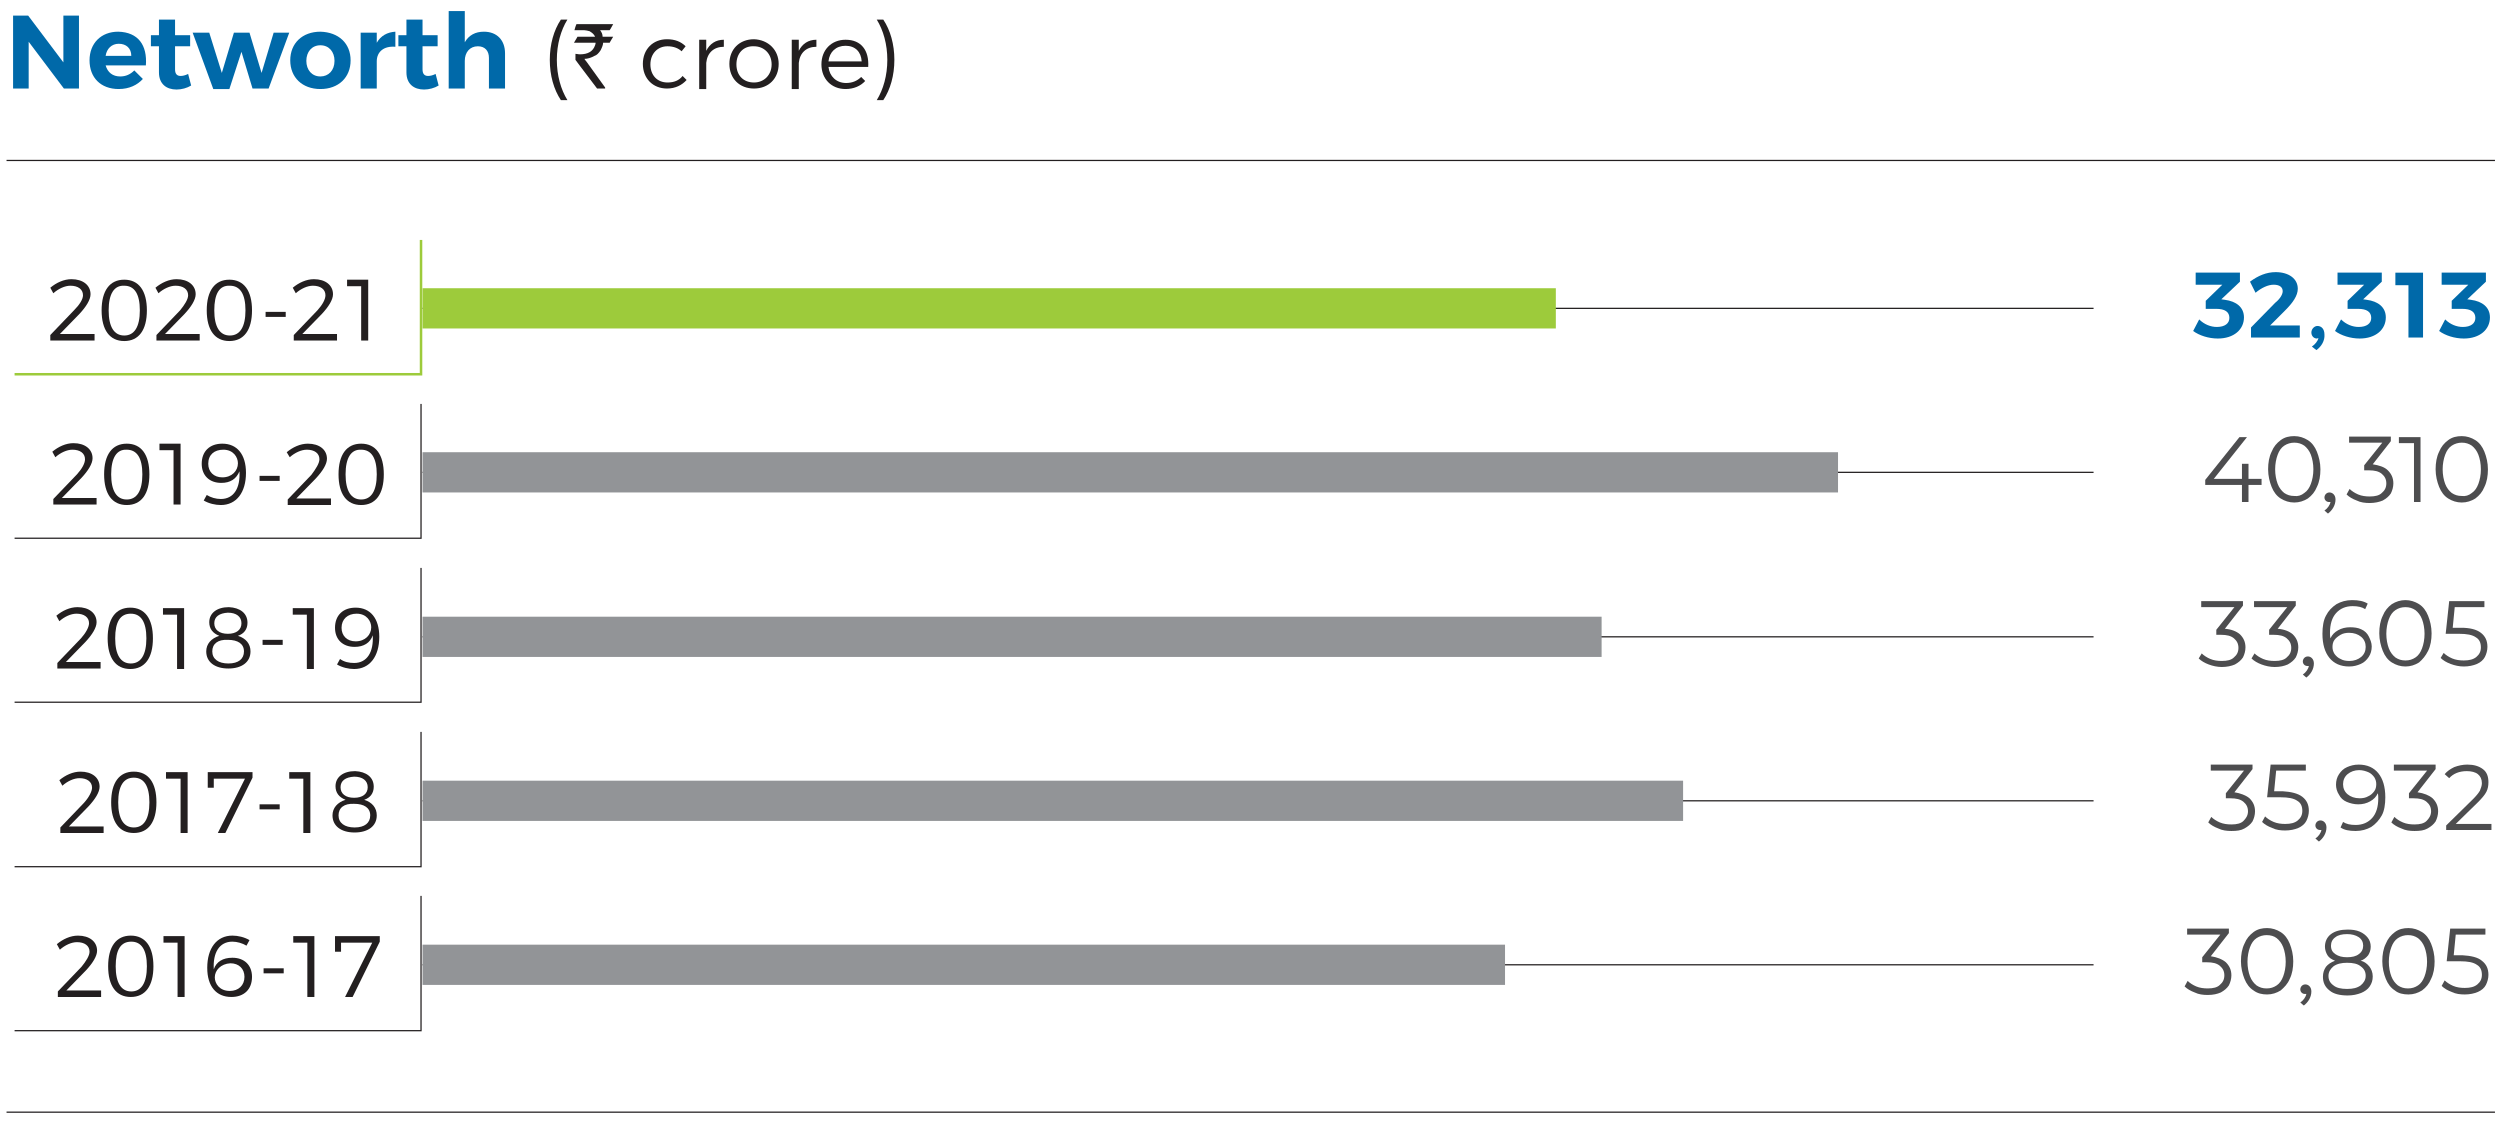 <?xml version="1.0" encoding="utf-8"?>
<!-- Generator: Adobe Illustrator 24.0.1, SVG Export Plug-In . SVG Version: 6.00 Build 0)  -->
<svg version="1.1" id="Layer_1" xmlns="http://www.w3.org/2000/svg" xmlns:xlink="http://www.w3.org/1999/xlink" x="0px" y="0px"
	 viewBox="0 0 497 226.6" style="enable-background:new 0 0 497 226.6;" xml:space="preserve">
<style type="text/css">
	.st0{enable-background:new    ;}
	.st1{fill:#0069A9;}
	.st2{fill:#231F20;}
	.st3{fill:none;stroke:#231F20;stroke-width:0.25;}
	.st4{fill:none;stroke:#9DCB3B;stroke-width:8;}
	.st5{fill:none;stroke:#9DCB3B;stroke-width:0.5;}
	.st6{fill:none;stroke:#929497;stroke-width:8;}
	.st7{fill:#4D4D4F;}
</style>
<g class="st0">
	<path class="st1" d="M5.6,3.1l7,9.3V3.1h3.1v14.5h-3l-7-9.3v9.3H2.6V3.1H5.6z"/>
	<path class="st1" d="M29,13h-8c0.4,1.4,1.4,2.2,2.9,2.2c1.1,0,2-0.4,2.8-1.2l1.7,1.7c-1.1,1.2-2.7,2-4.8,2c-3.6,0-5.8-2.3-5.8-5.7
		c0-3.4,2.3-5.7,5.7-5.7C27.5,6.4,29.3,9,29,13z M26.1,11.1c0-1.5-1-2.4-2.5-2.4c-1.4,0-2.4,1-2.6,2.4H26.1z"/>
	<path class="st1" d="M38,17c-0.8,0.5-1.9,0.8-2.9,0.8c-2,0-3.5-1.1-3.5-3.4V9.2h-1.6V7h1.6V3.9h3.2V7h3v2.2h-3v4.6
		c0,0.9,0.4,1.3,1.1,1.3c0.4,0,0.9-0.1,1.5-0.4L38,17z"/>
</g>
<g class="st0">
	<path class="st1" d="M41.6,6.5l2.5,8l2.4-8h3.1l2.4,8l2.4-8h3.1l-4.1,11.1h-3.2L48,10.3l-2.4,7.4h-3.2L38.3,6.5L41.6,6.5z"/>
</g>
<g class="st0">
	<path class="st1" d="M69.7,12c0,3.4-2.4,5.7-6,5.7c-3.6,0-6-2.3-6-5.7c0-3.4,2.4-5.7,6-5.7C67.3,6.4,69.7,8.6,69.7,12z M60.9,12.1
		c0,1.8,1.1,3.1,2.8,3.1c1.6,0,2.8-1.2,2.8-3.1c0-1.8-1.1-3.1-2.8-3.1C62,9,60.9,10.3,60.9,12.1z"/>
	<path class="st1" d="M78.6,6.3v3c-2.3-0.2-3.7,1-3.7,2.9v5.4h-3.2V6.5h3.2v2C75.7,7.1,77,6.4,78.6,6.3z"/>
	<path class="st1" d="M87.2,17c-0.8,0.5-1.9,0.8-2.9,0.8c-2,0-3.5-1.1-3.5-3.4V9.2h-1.6V7h1.6V3.9H84V7h3v2.2h-3v4.6
		c0,0.9,0.4,1.3,1.1,1.3c0.4,0,0.9-0.1,1.5-0.4L87.2,17z"/>
	<path class="st1" d="M100.4,10.6v7h-3.2v-6.1c0-1.4-0.8-2.3-2.2-2.3c-1.6,0-2.6,1.2-2.6,2.9v5.5h-3.2V2.2h3.2v6.2
		c0.8-1.4,2.1-2.1,3.8-2.1C98.8,6.3,100.4,8,100.4,10.6z"/>
</g>
<g class="st0">
	<path class="st2" d="M110.7,11.9c0,3.1,0.8,5.9,2.1,8h-1.3c-1.4-2.1-2.2-4.9-2.2-8s0.8-5.9,2.2-8h1.3C111.5,6,110.7,8.8,110.7,11.9
		z"/>
</g>
<g class="st0">
	<path class="st2" d="M114.6,4.8h7.3v0c-0.4,0.8-0.7,1.2-0.7,1.2h-1.9c0.3,0.4,0.5,0.8,0.5,1.3h2.1c0,0,0,0,0,0
		c-0.5,0.8-0.7,1.2-0.7,1.2h-1.3c0,0.4-0.2,0.9-0.5,1.5c-0.4,0.6-0.8,1-1.2,1.1c-0.7,0.4-1.4,0.6-2,0.6v0c0,0.1,0.2,0.3,0.5,0.7
		l3.6,5v0.2c0,0,0,0,0,0h-1.6c-2.9-3.8-4.3-5.7-4.3-5.7v-1.2l0,0c0.3,0,0.5,0.1,0.9,0.1c1.6,0,2.6-0.6,3-1.8
		c0.1-0.2,0.1-0.4,0.1-0.5h-4.3c0,0,0,0,0,0c0.5-0.8,0.7-1.2,0.7-1.2h3.5v0c-0.2-0.5-0.6-0.8-1.1-1.1c-0.4-0.1-0.8-0.2-1.1-0.2h-1.9
		v0C114.4,5.2,114.6,4.8,114.6,4.8z"/>
</g>
<g class="st0">
	<path class="st2" d="M132.7,9.2c-2,0-3.4,1.5-3.4,3.6c0,2.2,1.4,3.6,3.4,3.6c1.3,0,2.3-0.4,3-1.3l0.8,0.8c-0.9,1-2.2,1.7-3.9,1.7
		c-2.8,0-4.8-2-4.8-4.9c0-2.9,2-4.9,4.8-4.9c1.6,0,2.8,0.5,3.7,1.4l-0.8,1C134.9,9.6,133.9,9.2,132.7,9.2z"/>
</g>
<g class="st0">
	<path class="st2" d="M143.9,7.9v1.4c-2,0-3.3,1.2-3.5,3.2v5.2H139V7.9h1.4v2.2C141.1,8.7,142.3,7.9,143.9,7.9z"/>
</g>
<g class="st0">
	<path class="st2" d="M154.8,12.7c0,2.9-2,4.9-4.9,4.9c-2.9,0-4.9-2-4.9-4.9c0-2.9,2-4.9,4.9-4.9C152.7,7.9,154.8,9.9,154.8,12.7z
		 M146.4,12.8c0,2.2,1.4,3.6,3.5,3.6c2,0,3.5-1.5,3.5-3.6c0-2.1-1.5-3.6-3.5-3.6C147.8,9.1,146.4,10.6,146.4,12.8z"/>
</g>
<g class="st0">
	<path class="st2" d="M162.3,7.9v1.4c-2,0-3.3,1.2-3.5,3.2v5.2h-1.4V7.9h1.4v2.2C159.5,8.7,160.7,7.9,162.3,7.9z"/>
</g>
<g class="st0">
	<path class="st2" d="M172.6,13.3h-7.9c0.2,1.9,1.6,3.2,3.5,3.2c1.2,0,2.2-0.4,3-1.2l0.8,0.8c-0.9,1-2.3,1.6-3.9,1.6
		c-2.8,0-4.8-2-4.8-4.9s2-4.9,4.8-4.9C171.2,7.9,172.8,10,172.6,13.3z M171.3,12.2c-0.1-1.9-1.3-3.1-3.2-3.1c-1.9,0-3.2,1.2-3.4,3.1
		H171.3z"/>
</g>
<g class="st0">
	<path class="st2" d="M175.6,3.9c1.4,2.1,2.2,4.9,2.2,8s-0.8,5.9-2.2,8h-1.3c1.3-2.1,2.1-4.9,2.1-8s-0.8-5.9-2.1-8H175.6z"/>
</g>
<g>
	<line class="st3" x1="84" y1="61.3" x2="416.2" y2="61.3"/>
	<line class="st4" x1="84" y1="61.3" x2="309.3" y2="61.3"/>
	<g class="st0">
		<path class="st2" d="M16.5,58.7c0-1.2-1-1.9-2.5-1.9c-1.1,0-2.4,0.6-3.4,1.5l-0.6-1.1c1.2-1,2.7-1.7,4.2-1.7c2.3,0,3.8,1.2,3.8,3
			c0,1.1-0.9,2.5-2.2,3.9l-3.9,4h6.9v1.3H10v-1.1l4.7-4.9C15.8,60.6,16.5,59.5,16.5,58.7z"/>
	</g>
	<g class="st0">
		<path class="st2" d="M29.2,61.7c0,3.9-1.6,6.1-4.5,6.1c-2.9,0-4.5-2.2-4.5-6.1c0-3.9,1.6-6.1,4.5-6.1
			C27.6,55.6,29.2,57.8,29.2,61.7z M21.6,61.7c0,3.3,1.1,5,3.1,5c2,0,3.1-1.7,3.1-5c0-3.3-1.1-4.9-3.1-4.9
			C22.7,56.7,21.6,58.4,21.6,61.7z"/>
	</g>
	<g class="st0">
		<path class="st2" d="M37.4,58.7c0-1.2-1-1.9-2.5-1.9c-1.1,0-2.4,0.6-3.4,1.5l-0.6-1.1c1.2-1,2.7-1.7,4.2-1.7c2.3,0,3.8,1.2,3.8,3
			c0,1.1-0.9,2.5-2.2,3.9l-3.9,4h6.9v1.3h-8.6v-1.1l4.7-4.9C36.7,60.6,37.4,59.5,37.4,58.7z"/>
	</g>
	<g class="st0">
		<path class="st2" d="M50.1,61.7c0,3.9-1.6,6.1-4.5,6.1c-2.9,0-4.5-2.2-4.5-6.1c0-3.9,1.6-6.1,4.5-6.1
			C48.5,55.6,50.1,57.8,50.1,61.7z M42.6,61.7c0,3.3,1.1,5,3.1,5c2,0,3.1-1.7,3.1-5c0-3.3-1.1-4.9-3.1-4.9
			C43.6,56.7,42.6,58.4,42.6,61.7z"/>
	</g>
	<g class="st0">
		<path class="st2" d="M56.8,62v1h-4v-1H56.8z"/>
	</g>
	<g class="st0">
		<path class="st2" d="M64.7,58.7c0-1.2-1-1.9-2.5-1.9c-1.1,0-2.4,0.6-3.4,1.5l-0.6-1.1c1.2-1,2.7-1.7,4.2-1.7c2.3,0,3.8,1.2,3.8,3
			c0,1.1-0.9,2.5-2.2,3.9l-3.9,4h6.9v1.3h-8.6v-1.1l4.7-4.9C64.1,60.6,64.7,59.5,64.7,58.7z"/>
	</g>
	<g class="st0">
		<path class="st2" d="M73.2,55.6v12.1h-1.4V56.9H69v-1.3H73.2z"/>
	</g>
	<g class="st0">
		<path class="st1" d="M446.1,63.1c0,2.4-2,4.2-5.2,4.2c-1.8,0-3.7-0.6-4.9-1.5l1.2-2.3c1,1,2.3,1.5,3.5,1.5c1.6,0,2.5-0.7,2.5-1.8
			c0-1.2-0.9-1.8-2.6-1.8h-2.1v-1.6l3.3-3.2h-5.3v-2.4h8.8V56l-3.7,3.5l0.7,0.1C444.6,59.9,446.1,61.1,446.1,63.1z"/>
	</g>
	<g class="st0">
		<path class="st1" d="M453.8,57.9c0-0.8-0.6-1.3-1.8-1.3c-1.1,0-2.4,0.6-3.6,1.6l-1.1-2.2c1.6-1.2,3.3-1.9,5.1-1.9
			c2.6,0,4.4,1.3,4.4,3.3c0,1.4-1,2.8-2.5,4.3l-3,3h5.9v2.4h-9.7v-2l4.8-4.9C453.3,59.4,453.8,58.5,453.8,57.9z"/>
	</g>
	<g class="st0">
		<path class="st1" d="M460.5,69.6l-0.9-0.7c0.6-0.4,1.2-1.1,1.3-1.7c-0.1,0-0.2,0.1-0.3,0.1c-0.6,0-1.1-0.5-1.1-1.2
			c0-0.7,0.6-1.3,1.2-1.3c0.8,0,1.4,0.6,1.4,1.7C462.2,67.7,461.5,68.9,460.5,69.6z"/>
	</g>
	<g class="st0">
		<path class="st1" d="M474.3,63.1c0,2.4-2,4.2-5.2,4.2c-1.8,0-3.7-0.6-4.9-1.5l1.2-2.3c1,1,2.3,1.5,3.5,1.5c1.6,0,2.5-0.7,2.5-1.8
			c0-1.2-0.9-1.8-2.6-1.8h-2.1v-1.6l3.3-3.2h-5.3v-2.4h8.8V56l-3.7,3.5l0.7,0.1C472.8,59.9,474.3,61.1,474.3,63.1z"/>
	</g>
	<g class="st0">
		<path class="st1" d="M481.7,54.2v12.9h-2.9V56.7h-2.6v-2.5H481.7z"/>
	</g>
	<g class="st0">
		<path class="st1" d="M495,63.1c0,2.4-2,4.2-5.2,4.2c-1.8,0-3.7-0.6-4.9-1.5l1.2-2.3c1,1,2.3,1.5,3.5,1.5c1.6,0,2.5-0.7,2.5-1.8
			c0-1.2-0.9-1.8-2.6-1.8h-2.1v-1.6l3.3-3.2h-5.3v-2.4h8.8V56l-3.7,3.5l0.7,0.1C493.5,59.9,495,61.1,495,63.1z"/>
	</g>
	<polyline class="st5" points="2.9,74.4 83.7,74.4 83.7,47.7 	"/>
</g>
<g>
	<line class="st3" x1="84" y1="93.9" x2="416.2" y2="93.9"/>
	<line class="st6" x1="84" y1="93.9" x2="365.4" y2="93.9"/>
	<g class="st0">
		<path class="st2" d="M16.9,91.3c0-1.2-1-1.9-2.5-1.9c-1.1,0-2.4,0.6-3.4,1.5l-0.6-1.1c1.2-1,2.7-1.7,4.2-1.7c2.3,0,3.8,1.2,3.8,3
			c0,1.1-0.9,2.5-2.2,3.9l-3.9,4h6.9v1.3h-8.6v-1.1l4.7-4.9C16.3,93.2,16.9,92.1,16.9,91.3z"/>
	</g>
	<g class="st0">
		<path class="st2" d="M29.7,94.3c0,3.9-1.6,6.1-4.5,6.1c-2.9,0-4.5-2.2-4.5-6.1c0-3.9,1.6-6.1,4.5-6.1
			C28.1,88.2,29.7,90.4,29.7,94.3z M22.1,94.3c0,3.3,1.1,5,3.1,5c2,0,3.1-1.7,3.1-5c0-3.3-1.1-4.9-3.1-4.9
			C23.2,89.3,22.1,91,22.1,94.3z"/>
	</g>
	<g class="st0">
		<path class="st2" d="M35.9,88.2v12.1h-1.4V89.5h-2.8v-1.3H35.9z"/>
	</g>
	<g class="st0">
		<path class="st2" d="M43.9,99.2c2.6,0,3.9-2.2,3.7-5.5C47,95.2,45.8,96,44,96c-2.4,0-3.9-1.5-3.9-3.8c0-2.5,1.6-4,4.1-4
			c2.9,0,4.7,2.1,4.7,5.8c0,3.9-1.9,6.4-5,6.4c-1.1,0-2.4-0.3-3.4-0.9l0.6-1.1C41.9,98.9,42.9,99.2,43.9,99.2z M41.4,92.2
			c0,1.6,1.1,2.7,2.8,2.7c1.9,0,3.1-1.3,3.1-2.8c0-1.2-0.9-2.7-2.9-2.7C42.6,89.4,41.4,90.4,41.4,92.2z"/>
	</g>
	<g class="st0">
		<path class="st2" d="M55.6,94.6v1h-4v-1H55.6z"/>
	</g>
	<g class="st0">
		<path class="st2" d="M63.5,91.3c0-1.2-1-1.9-2.5-1.9c-1.1,0-2.4,0.6-3.4,1.5L57,89.9c1.2-1,2.7-1.7,4.2-1.7c2.3,0,3.8,1.2,3.8,3
			c0,1.1-0.9,2.5-2.2,3.9l-3.9,4h6.9v1.3h-8.6v-1.1l4.7-4.9C62.8,93.2,63.5,92.1,63.5,91.3z"/>
	</g>
	<g class="st0">
		<path class="st2" d="M76.3,94.3c0,3.9-1.6,6.1-4.5,6.1c-2.9,0-4.5-2.2-4.5-6.1c0-3.9,1.6-6.1,4.5-6.1
			C74.7,88.2,76.3,90.4,76.3,94.3z M68.7,94.3c0,3.3,1.1,5,3.1,5c2,0,3.1-1.7,3.1-5c0-3.3-1.1-4.9-3.1-4.9
			C69.8,89.3,68.7,91,68.7,94.3z"/>
	</g>
	<g class="st0">
		<path class="st7" d="M449.5,96.4H447v3.4h-1.3v-3.4h-7.3v-1l6.8-8.5h1.5l-6.6,8.3h5.6v-3h1.3v3h2.6V96.4z"/>
	</g>
	<g class="st0">
		<path class="st7" d="M453.4,99.1c-0.8-0.5-1.4-1.3-1.8-2.3c-0.4-1-0.7-2.2-0.7-3.5s0.2-2.5,0.7-3.5c0.4-1,1-1.7,1.8-2.3
			s1.7-0.8,2.7-0.8s1.9,0.3,2.7,0.8c0.8,0.5,1.4,1.3,1.8,2.3c0.4,1,0.7,2.2,0.7,3.5s-0.2,2.5-0.7,3.5c-0.4,1-1,1.7-1.8,2.3
			c-0.8,0.5-1.7,0.8-2.7,0.8S454.2,99.6,453.4,99.1z M458.1,98c0.6-0.4,1-1,1.3-1.8c0.3-0.8,0.5-1.8,0.5-2.9c0-1.1-0.2-2.1-0.5-2.9
			c-0.3-0.8-0.8-1.4-1.3-1.8c-0.6-0.4-1.2-0.6-2-0.6c-0.7,0-1.4,0.2-2,0.6s-1,1-1.3,1.8c-0.3,0.8-0.5,1.8-0.5,2.9
			c0,1.1,0.2,2.1,0.5,2.9c0.3,0.8,0.8,1.4,1.3,1.8c0.6,0.4,1.2,0.6,2,0.6C456.8,98.7,457.5,98.5,458.1,98z"/>
	</g>
	<g class="st0">
		<path class="st7" d="M462.8,102.1l-0.7-0.6c0.6-0.4,1.1-1.1,1.2-1.7c0,0-0.2,0-0.3,0c-0.5,0-0.9-0.4-0.9-0.9c0-0.5,0.4-1,1-1
			c0.6,0,1.2,0.5,1.2,1.4C464.3,100.5,463.6,101.5,462.8,102.1z"/>
	</g>
	<g class="st0">
		<path class="st7" d="M474.7,93.5c0.7,0.7,1.1,1.5,1.1,2.6c0,0.7-0.2,1.4-0.5,2c-0.4,0.6-0.9,1-1.6,1.4c-0.7,0.3-1.6,0.5-2.6,0.5
			c-0.9,0-1.8-0.1-2.6-0.5c-0.8-0.3-1.5-0.7-2-1.2l0.6-1.1c0.4,0.4,1,0.8,1.7,1.1s1.5,0.4,2.3,0.4c1.1,0,1.9-0.2,2.4-0.7
			c0.6-0.5,0.9-1.1,0.9-1.9c0-0.8-0.3-1.4-0.9-1.9c-0.6-0.5-1.4-0.7-2.6-0.7H470v-1l3.6-4.5H467v-1.2h8.3v0.9l-3.6,4.6
			C472.9,92.5,474,92.8,474.7,93.5z"/>
	</g>
	<g class="st0">
		<path class="st7" d="M481.2,86.9v12.9h-1.3V88.1h-3v-1.2H481.2z"/>
	</g>
	<g class="st0">
		<path class="st7" d="M486.7,99.1c-0.8-0.5-1.4-1.3-1.8-2.3c-0.4-1-0.7-2.2-0.7-3.5s0.2-2.5,0.7-3.5c0.4-1,1-1.7,1.8-2.3
			s1.7-0.8,2.7-0.8s1.9,0.3,2.7,0.8c0.8,0.5,1.4,1.3,1.8,2.3c0.4,1,0.7,2.2,0.7,3.5s-0.2,2.5-0.7,3.5c-0.4,1-1,1.7-1.8,2.3
			c-0.8,0.5-1.7,0.8-2.7,0.8S487.5,99.6,486.7,99.1z M491.4,98c0.6-0.4,1-1,1.3-1.8c0.3-0.8,0.5-1.8,0.5-2.9c0-1.1-0.2-2.1-0.5-2.9
			c-0.3-0.8-0.8-1.4-1.3-1.8c-0.6-0.4-1.2-0.6-2-0.6c-0.7,0-1.4,0.2-2,0.6s-1,1-1.3,1.8c-0.3,0.8-0.5,1.8-0.5,2.9
			c0,1.1,0.2,2.1,0.5,2.9c0.3,0.8,0.8,1.4,1.3,1.8c0.6,0.4,1.2,0.6,2,0.6C490.1,98.7,490.8,98.5,491.4,98z"/>
	</g>
	<polyline class="st3" points="2.9,107 83.7,107 83.7,80.3 	"/>
</g>
<g>
	<line class="st3" x1="84" y1="126.6" x2="416.2" y2="126.6"/>
	<line class="st6" x1="84" y1="126.6" x2="318.4" y2="126.6"/>
	<g class="st0">
		<path class="st2" d="M17.7,123.9c0-1.2-1-1.9-2.5-1.9c-1.1,0-2.4,0.6-3.4,1.5l-0.6-1.1c1.2-1,2.7-1.7,4.2-1.7c2.3,0,3.8,1.2,3.8,3
			c0,1.1-0.9,2.5-2.2,3.9l-3.9,4h6.9v1.3h-8.6v-1.1l4.7-4.9C17,125.9,17.7,124.7,17.7,123.9z"/>
	</g>
	<g class="st0">
		<path class="st2" d="M30.4,126.9c0,3.9-1.6,6.1-4.5,6.1c-2.9,0-4.5-2.2-4.5-6.1c0-3.9,1.6-6.1,4.5-6.1
			C28.8,120.8,30.4,123,30.4,126.9z M22.9,126.9c0,3.3,1.1,5,3.1,5c2,0,3.1-1.7,3.1-5c0-3.3-1.1-4.9-3.1-4.9
			C23.9,122,22.9,123.6,22.9,126.9z"/>
	</g>
	<g class="st0">
		<path class="st2" d="M36.6,120.8V133h-1.4v-10.8h-2.8v-1.3H36.6z"/>
	</g>
	<g class="st0">
		<path class="st2" d="M49.2,123.8c0,1.3-0.7,2.2-1.9,2.6c1.6,0.5,2.5,1.6,2.5,3.1c0,2.1-1.7,3.4-4.4,3.4s-4.4-1.3-4.4-3.4
			c0-1.5,1-2.6,2.6-3.1c-1.3-0.5-2-1.4-2-2.7c0-1.8,1.5-3,3.9-3C47.7,120.8,49.2,121.9,49.2,123.8z M42.2,129.5
			c0,1.5,1.2,2.4,3.2,2.4c2,0,3.1-0.9,3.1-2.4c0-1.5-1.2-2.3-3.2-2.3C43.3,127.1,42.2,128,42.2,129.5z M42.6,123.9
			c0,1.3,1,2.1,2.7,2.1c1.7,0,2.7-0.8,2.7-2.1c0-1.3-1-2.1-2.7-2.1C43.6,121.9,42.6,122.6,42.6,123.9z"/>
	</g>
	<g class="st0">
		<path class="st2" d="M56.2,127.2v1h-4v-1H56.2z"/>
	</g>
	<g class="st0">
		<path class="st2" d="M62.4,120.8V133H61v-10.8h-2.8v-1.3H62.4z"/>
	</g>
	<g class="st0">
		<path class="st2" d="M70.4,131.8c2.6,0,3.9-2.2,3.7-5.5c-0.5,1.5-1.8,2.3-3.6,2.3c-2.4,0-3.9-1.5-3.9-3.8c0-2.5,1.6-4,4.1-4
			c2.9,0,4.7,2.1,4.7,5.8c0,3.9-1.9,6.4-5,6.4c-1.1,0-2.4-0.3-3.4-0.9l0.6-1.1C68.4,131.6,69.4,131.8,70.4,131.8z M67.9,124.8
			c0,1.6,1.1,2.7,2.8,2.7c1.9,0,3.1-1.3,3.1-2.8c0-1.2-0.9-2.7-2.9-2.7C69.1,122,67.9,123.1,67.9,124.8z"/>
	</g>
	<g class="st0">
		<path class="st7" d="M445.3,126.1c0.7,0.7,1.1,1.5,1.1,2.6c0,0.7-0.2,1.4-0.5,2c-0.4,0.6-0.9,1-1.6,1.4c-0.7,0.3-1.6,0.5-2.6,0.5
			c-0.9,0-1.8-0.2-2.6-0.5c-0.8-0.3-1.5-0.7-2-1.2l0.6-1c0.4,0.4,1,0.8,1.7,1.1c0.7,0.3,1.5,0.4,2.3,0.4c1.1,0,1.9-0.2,2.4-0.7
			c0.6-0.5,0.9-1.1,0.9-1.9c0-0.8-0.3-1.4-0.9-1.9c-0.6-0.5-1.4-0.7-2.6-0.7h-0.9v-1l3.6-4.5h-6.6v-1.2h8.3v0.9l-3.6,4.6
			C443.6,125.1,444.6,125.5,445.3,126.1z"/>
	</g>
	<g class="st0">
		<path class="st7" d="M455.8,126.1c0.7,0.7,1.1,1.5,1.1,2.6c0,0.7-0.2,1.4-0.5,2c-0.4,0.6-0.9,1-1.6,1.4c-0.7,0.3-1.5,0.5-2.6,0.5
			c-0.9,0-1.8-0.2-2.6-0.5c-0.8-0.3-1.5-0.7-2-1.2l0.6-1c0.4,0.4,1,0.8,1.7,1.1c0.7,0.3,1.5,0.4,2.3,0.4c1.1,0,1.9-0.2,2.4-0.7
			c0.6-0.5,0.9-1.1,0.9-1.9c0-0.8-0.3-1.4-0.9-1.9c-0.6-0.5-1.4-0.7-2.6-0.7h-0.9v-1l3.6-4.5h-6.6v-1.2h8.3v0.9l-3.6,4.6
			C454.1,125.1,455.1,125.5,455.8,126.1z"/>
	</g>
	<g class="st0">
		<path class="st7" d="M458.5,134.7l-0.7-0.6c0.6-0.4,1.1-1.1,1.2-1.7c0,0-0.2,0-0.3,0c-0.5,0-0.9-0.4-0.9-0.9c0-0.5,0.4-1,1-1
			c0.6,0,1.2,0.5,1.2,1.4C460,133.1,459.3,134.1,458.5,134.7z"/>
	</g>
	<g class="st0">
		<path class="st7" d="M469.4,125.1c0.7,0.3,1.2,0.8,1.5,1.4s0.6,1.3,0.6,2c0,0.8-0.2,1.5-0.6,2.1s-0.9,1.1-1.6,1.4
			s-1.4,0.5-2.3,0.5c-1.7,0-3-0.6-3.9-1.7s-1.4-2.7-1.4-4.8c0-1.4,0.2-2.7,0.7-3.6c0.5-1,1.2-1.7,2.1-2.3c0.9-0.5,1.9-0.8,3.1-0.8
			c1.3,0,2.3,0.2,3.1,0.7l-0.5,1.1c-0.6-0.4-1.4-0.6-2.5-0.6c-1.4,0-2.5,0.5-3.3,1.4c-0.8,0.9-1.2,2.2-1.2,3.9c0,0.3,0,0.7,0.1,1.1
			c0.3-0.7,0.8-1.2,1.5-1.6c0.7-0.4,1.5-0.6,2.4-0.6C468,124.7,468.8,124.8,469.4,125.1z M469.4,130.6c0.6-0.5,0.9-1.2,0.9-2
			c0-0.8-0.3-1.5-0.9-2c-0.6-0.5-1.4-0.8-2.4-0.8c-0.6,0-1.2,0.1-1.7,0.4s-0.9,0.6-1.2,1c-0.3,0.4-0.4,0.9-0.4,1.4
			c0,0.5,0.1,0.9,0.4,1.4c0.3,0.4,0.7,0.8,1.2,1c0.5,0.3,1.1,0.4,1.8,0.4C468,131.4,468.8,131.1,469.4,130.6z"/>
		<path class="st7" d="M475.5,131.7c-0.8-0.5-1.4-1.3-1.8-2.3c-0.4-1-0.7-2.2-0.7-3.5c0-1.3,0.2-2.5,0.7-3.5c0.4-1,1-1.7,1.8-2.3
			c0.8-0.5,1.7-0.8,2.7-0.8s1.9,0.3,2.7,0.8c0.8,0.5,1.4,1.3,1.8,2.3s0.7,2.2,0.7,3.5c0,1.3-0.2,2.5-0.7,3.5s-1.1,1.7-1.8,2.3
			c-0.8,0.5-1.7,0.8-2.7,0.8S476.3,132.2,475.5,131.7z M480.2,130.7c0.6-0.4,1-1,1.3-1.8c0.3-0.8,0.5-1.8,0.5-2.9
			c0-1.1-0.2-2.1-0.5-2.9c-0.3-0.8-0.8-1.4-1.3-1.8c-0.6-0.4-1.2-0.6-2-0.6s-1.4,0.2-2,0.6c-0.6,0.4-1,1-1.3,1.8
			c-0.3,0.8-0.5,1.8-0.5,2.9c0,1.1,0.2,2.1,0.5,2.9c0.3,0.8,0.8,1.4,1.3,1.8c0.6,0.4,1.2,0.6,2,0.6S479.6,131.1,480.2,130.7z"/>
	</g>
	<g class="st0">
		<path class="st7" d="M493.2,125.8c0.9,0.7,1.3,1.6,1.3,2.8c0,0.7-0.2,1.4-0.5,2c-0.3,0.6-0.9,1.1-1.6,1.4
			c-0.7,0.3-1.6,0.5-2.6,0.5c-0.9,0-1.8-0.2-2.6-0.5c-0.8-0.3-1.5-0.7-2-1.2l0.6-1c0.4,0.4,1,0.8,1.7,1.1c0.7,0.3,1.5,0.4,2.3,0.4
			c1.1,0,1.9-0.2,2.5-0.7c0.6-0.5,0.9-1.1,0.9-1.9c0-0.9-0.3-1.6-1-2c-0.7-0.5-1.8-0.7-3.3-0.7h-2.7l0.7-6.5h7v1.2h-5.9l-0.4,4.1
			h1.7C490.9,124.8,492.3,125.1,493.2,125.8z"/>
	</g>
	<polyline class="st3" points="2.9,139.6 83.7,139.6 83.7,112.9 	"/>
</g>
<g>
	<line class="st3" x1="84" y1="159.2" x2="416.2" y2="159.2"/>
	<line class="st6" x1="84" y1="159.2" x2="334.6" y2="159.2"/>
	<g class="st0">
		<path class="st2" d="M18.3,156.6c0-1.2-1-1.9-2.5-1.9c-1.1,0-2.4,0.6-3.4,1.5l-0.6-1.1c1.2-1,2.7-1.7,4.2-1.7c2.3,0,3.8,1.2,3.8,3
			c0,1.1-0.9,2.5-2.2,3.9l-3.9,4h6.9v1.3h-8.6v-1.1l4.7-4.9C17.7,158.5,18.3,157.3,18.3,156.6z"/>
	</g>
	<g class="st0">
		<path class="st2" d="M31.1,159.5c0,3.9-1.6,6.1-4.5,6.1c-2.9,0-4.5-2.2-4.5-6.1c0-3.9,1.6-6.1,4.5-6.1
			C29.5,153.4,31.1,155.6,31.1,159.5z M23.5,159.5c0,3.3,1.1,5,3.1,5c2,0,3.1-1.7,3.1-5s-1.1-4.9-3.1-4.9
			C24.6,154.6,23.5,156.2,23.5,159.5z"/>
	</g>
	<g class="st0">
		<path class="st2" d="M37.3,153.5v12.1h-1.4v-10.8H33v-1.3H37.3z"/>
	</g>
	<g class="st0">
		<path class="st2" d="M50.2,153.5v1.1l-5.4,11h-1.5l5.4-10.8h-6.2v1.8h-1.2v-3.1H50.2z"/>
	</g>
	<g class="st0">
		<path class="st2" d="M55.6,159.9v1h-4v-1H55.6z"/>
	</g>
	<g class="st0">
		<path class="st2" d="M61.7,153.5v12.1h-1.4v-10.8h-2.8v-1.3H61.7z"/>
	</g>
	<g class="st0">
		<path class="st2" d="M74.3,156.4c0,1.3-0.7,2.2-1.9,2.6c1.6,0.5,2.5,1.6,2.5,3.1c0,2.1-1.7,3.4-4.4,3.4s-4.4-1.3-4.4-3.4
			c0-1.5,1-2.6,2.6-3.1c-1.3-0.5-2-1.4-2-2.7c0-1.8,1.5-3,3.9-3C72.8,153.4,74.3,154.5,74.3,156.4z M67.3,162.1
			c0,1.5,1.2,2.4,3.2,2.4c2,0,3.1-0.9,3.1-2.4c0-1.5-1.2-2.3-3.2-2.3C68.4,159.7,67.3,160.6,67.3,162.1z M67.7,156.5
			c0,1.3,1,2.1,2.7,2.1c1.7,0,2.7-0.8,2.7-2.1c0-1.3-1-2.1-2.7-2.1C68.7,154.5,67.7,155.2,67.7,156.5z"/>
	</g>
	<g class="st0">
		<path class="st7" d="M447.2,158.7c0.7,0.7,1.1,1.5,1.1,2.6c0,0.7-0.2,1.4-0.5,2c-0.4,0.6-0.9,1-1.6,1.4s-1.5,0.5-2.6,0.5
			c-0.9,0-1.8-0.1-2.6-0.5c-0.8-0.3-1.5-0.7-2-1.2l0.6-1.1c0.4,0.4,1,0.8,1.7,1.1c0.7,0.3,1.5,0.4,2.3,0.4c1.1,0,1.9-0.2,2.4-0.7
			s0.9-1.1,0.9-1.9c0-0.8-0.3-1.4-0.9-1.9c-0.6-0.5-1.4-0.7-2.6-0.7h-0.9v-1l3.6-4.5h-6.6v-1.2h8.3v0.9l-3.6,4.6
			C445.4,157.7,446.5,158.1,447.2,158.7z"/>
	</g>
	<g class="st0">
		<path class="st7" d="M457.7,158.4c0.9,0.7,1.3,1.6,1.3,2.8c0,0.7-0.2,1.4-0.5,2c-0.3,0.6-0.9,1.1-1.6,1.4
			c-0.7,0.3-1.6,0.5-2.6,0.5c-0.9,0-1.8-0.1-2.6-0.5c-0.8-0.3-1.5-0.7-2-1.2l0.6-1.1c0.4,0.4,1,0.8,1.7,1.1c0.7,0.3,1.5,0.4,2.3,0.4
			c1.1,0,1.9-0.2,2.5-0.7c0.6-0.5,0.9-1.1,0.9-1.9c0-0.9-0.3-1.6-1-2c-0.7-0.5-1.8-0.7-3.3-0.7h-2.7l0.7-6.5h7v1.2h-5.9l-0.4,4.1
			h1.7C455.4,157.4,456.8,157.7,457.7,158.4z"/>
	</g>
	<g class="st0">
		<path class="st7" d="M461,167.3l-0.7-0.6c0.6-0.4,1.1-1.1,1.2-1.7c0,0-0.2,0-0.3,0c-0.5,0-0.9-0.4-0.9-0.9c0-0.5,0.4-1,1-1
			c0.6,0,1.2,0.5,1.2,1.4C462.5,165.7,461.8,166.7,461,167.3z"/>
	</g>
	<g class="st0">
		<path class="st7" d="M472.8,153.7c0.9,1.1,1.4,2.7,1.4,4.8c0,1.4-0.2,2.7-0.7,3.6s-1.2,1.7-2.1,2.3c-0.9,0.5-1.9,0.8-3.1,0.8
			c-1.3,0-2.3-0.2-3-0.7l0.5-1.1c0.6,0.4,1.4,0.6,2.5,0.6c1.4,0,2.5-0.5,3.3-1.4c0.8-0.9,1.2-2.2,1.2-3.9c0-0.3,0-0.7-0.1-1
			c-0.3,0.7-0.8,1.2-1.5,1.6s-1.5,0.6-2.4,0.6c-0.8,0-1.6-0.2-2.3-0.5c-0.7-0.3-1.2-0.8-1.5-1.4c-0.4-0.6-0.6-1.3-0.6-2
			c0-0.8,0.2-1.5,0.6-2.1c0.4-0.6,0.9-1.1,1.6-1.4c0.7-0.3,1.4-0.5,2.3-0.5C470.6,152,471.9,152.6,472.8,153.7z M470.8,158.3
			c0.5-0.2,0.9-0.6,1.2-1c0.3-0.4,0.4-0.9,0.4-1.4c0-0.5-0.1-0.9-0.4-1.4c-0.3-0.4-0.7-0.8-1.2-1s-1.1-0.4-1.8-0.4
			c-0.9,0-1.7,0.3-2.3,0.8s-0.9,1.2-0.9,2s0.3,1.5,0.9,2c0.6,0.5,1.4,0.8,2.4,0.8C469.7,158.7,470.3,158.6,470.8,158.3z"/>
	</g>
	<g class="st0">
		<path class="st7" d="M483.6,158.7c0.7,0.7,1.1,1.5,1.1,2.6c0,0.7-0.2,1.4-0.5,2c-0.4,0.6-0.9,1-1.6,1.4s-1.5,0.5-2.6,0.5
			c-0.9,0-1.8-0.1-2.6-0.5c-0.8-0.3-1.5-0.7-2-1.2l0.6-1.1c0.4,0.4,1,0.8,1.7,1.1c0.7,0.3,1.5,0.4,2.3,0.4c1.1,0,1.9-0.2,2.4-0.7
			s0.9-1.1,0.9-1.9c0-0.8-0.3-1.4-0.9-1.9c-0.6-0.5-1.4-0.7-2.6-0.7h-0.9v-1l3.6-4.5h-6.6v-1.2h8.3v0.9l-3.6,4.6
			C481.9,157.7,482.9,158.1,483.6,158.7z"/>
	</g>
	<g class="st0">
		<path class="st7" d="M495.3,163.8v1.2h-9v-0.9l5.3-5.2c0.7-0.7,1.1-1.2,1.4-1.7c0.2-0.5,0.4-1,0.4-1.5c0-0.8-0.3-1.4-0.8-1.8
			c-0.5-0.4-1.3-0.6-2.2-0.6c-1.5,0-2.7,0.5-3.5,1.4l-0.9-0.8c0.5-0.6,1.1-1,1.9-1.4c0.8-0.3,1.7-0.5,2.6-0.5c1.3,0,2.3,0.3,3.1,0.9
			c0.8,0.6,1.1,1.5,1.1,2.6c0,0.7-0.1,1.3-0.4,1.9s-0.9,1.3-1.7,2.1l-4.4,4.3H495.3z"/>
	</g>
	<polyline class="st3" points="2.9,172.3 83.7,172.3 83.7,145.5 	"/>
</g>
<line class="st3" x1="84" y1="191.8" x2="416.2" y2="191.8"/>
<line class="st6" x1="84" y1="191.8" x2="299.2" y2="191.8"/>
<g>
	<g class="st0">
		<path class="st2" d="M17.8,189.2c0-1.2-1-1.9-2.5-1.9c-1.1,0-2.4,0.6-3.4,1.5l-0.6-1.1c1.2-1,2.7-1.7,4.2-1.7c2.3,0,3.8,1.2,3.8,3
			c0,1.1-0.9,2.5-2.2,3.9l-3.9,4h6.9v1.3h-8.6v-1.1l4.7-4.9C17.1,191.1,17.8,190,17.8,189.2z"/>
	</g>
	<g class="st0">
		<path class="st2" d="M30.5,192.1c0,3.9-1.6,6.1-4.5,6.1c-2.9,0-4.5-2.2-4.5-6.1c0-3.9,1.6-6.1,4.5-6.1
			C28.9,186,30.5,188.2,30.5,192.1z M23,192.1c0,3.3,1.1,5,3.1,5c2,0,3.1-1.7,3.1-5c0-3.3-1.1-4.9-3.1-4.9
			C24,187.2,23,188.8,23,192.1z"/>
	</g>
	<g class="st0">
		<path class="st2" d="M36.7,186.1v12.1h-1.4v-10.8h-2.8v-1.3H36.7z"/>
	</g>
	<g class="st0">
		<path class="st2" d="M46.2,187.2c-2.6,0-3.9,2.2-3.7,5.5c0.5-1.5,1.8-2.3,3.7-2.3c2.4,0,3.9,1.5,3.9,3.8c0,2.5-1.6,4-4.1,4
			c-3,0-4.8-2.1-4.8-5.8c0-3.9,1.9-6.4,5-6.4c1.1,0,2.4,0.3,3.4,0.9L49,188C48.2,187.5,47.1,187.2,46.2,187.2z M42.7,194.3
			c0,1.2,0.9,2.7,3,2.7c1.7,0,2.9-1.1,2.9-2.8c0-1.6-1.1-2.7-2.8-2.7C43.9,191.6,42.7,192.9,42.7,194.3z"/>
	</g>
	<g class="st0">
		<path class="st2" d="M56.4,192.5v1h-4v-1H56.4z"/>
	</g>
	<g class="st0">
		<path class="st2" d="M62.5,186.1v12.1h-1.4v-10.8h-2.8v-1.3H62.5z"/>
	</g>
	<g class="st0">
		<path class="st2" d="M75.5,186.1v1.1l-5.4,11h-1.5l5.4-10.8h-6.2v1.8h-1.2v-3.1H75.5z"/>
	</g>
	<g class="st0">
		<path class="st7" d="M442.5,191.3c0.7,0.7,1.1,1.5,1.1,2.6c0,0.7-0.2,1.4-0.5,2c-0.4,0.6-0.9,1-1.6,1.4c-0.7,0.3-1.5,0.5-2.6,0.5
			c-0.9,0-1.8-0.1-2.6-0.5c-0.8-0.3-1.5-0.7-2-1.2l0.6-1.1c0.4,0.4,1,0.8,1.7,1.1s1.5,0.4,2.3,0.4c1.1,0,1.9-0.2,2.4-0.7
			c0.6-0.5,0.9-1.1,0.9-1.9c0-0.8-0.3-1.4-0.9-1.9c-0.6-0.5-1.4-0.7-2.6-0.7h-0.9v-1l3.6-4.5h-6.6v-1.2h8.3v0.9l-3.6,4.6
			C440.8,190.3,441.8,190.7,442.5,191.3z"/>
	</g>
	<g class="st0">
		<path class="st7" d="M448,196.9c-0.8-0.5-1.4-1.3-1.8-2.3c-0.4-1-0.7-2.2-0.7-3.5s0.2-2.5,0.7-3.5c0.4-1,1-1.7,1.8-2.3
			s1.7-0.8,2.7-0.8s1.9,0.3,2.7,0.8c0.8,0.5,1.4,1.3,1.8,2.3c0.4,1,0.7,2.2,0.7,3.5s-0.2,2.5-0.7,3.5c-0.4,1-1.1,1.7-1.8,2.3
			c-0.8,0.5-1.7,0.8-2.7,0.8S448.8,197.5,448,196.9z M452.6,195.9c0.6-0.4,1-1,1.3-1.8c0.3-0.8,0.5-1.8,0.5-2.9s-0.2-2.1-0.5-2.9
			c-0.3-0.8-0.8-1.4-1.3-1.8s-1.2-0.6-2-0.6c-0.7,0-1.4,0.2-2,0.6c-0.6,0.4-1,1-1.3,1.8c-0.3,0.8-0.5,1.8-0.5,2.9s0.2,2.1,0.5,2.9
			c0.3,0.8,0.8,1.4,1.3,1.8c0.6,0.4,1.2,0.6,2,0.6C451.4,196.5,452,196.3,452.6,195.9z"/>
	</g>
	<g class="st0">
		<path class="st7" d="M458,199.9l-0.7-0.6c0.6-0.4,1.1-1.1,1.2-1.7c0,0-0.2,0-0.3,0c-0.5,0-0.9-0.4-0.9-0.9c0-0.5,0.4-1,1-1
			c0.6,0,1.2,0.5,1.2,1.4C459.5,198.3,458.8,199.3,458,199.9z"/>
	</g>
	<g class="st0">
		<path class="st7" d="M471,192.1c0.4,0.5,0.7,1.2,0.7,2c0,0.8-0.2,1.4-0.6,2c-0.4,0.6-1,1-1.7,1.3c-0.8,0.3-1.6,0.5-2.7,0.5
			c-1.5,0-2.8-0.3-3.6-1c-0.9-0.7-1.3-1.6-1.3-2.7c0-0.8,0.2-1.4,0.6-2c0.4-0.5,1-0.9,1.8-1.2c-0.7-0.3-1.2-0.6-1.5-1.1
			c-0.3-0.5-0.5-1.1-0.5-1.7c0-1,0.4-1.9,1.2-2.5s1.9-0.9,3.3-0.9c0.9,0,1.7,0.1,2.4,0.4s1.2,0.7,1.6,1.2c0.4,0.5,0.6,1.1,0.6,1.8
			c0,0.7-0.2,1.2-0.5,1.7c-0.4,0.5-0.9,0.9-1.5,1.1C469.9,191.1,470.5,191.5,471,192.1z M469.3,195.9c0.6-0.5,1-1.1,1-1.9
			c0-0.8-0.3-1.4-1-1.9c-0.6-0.5-1.5-0.7-2.7-0.7c-1.1,0-2,0.2-2.7,0.7c-0.6,0.5-1,1.1-1,1.9c0,0.8,0.3,1.4,1,1.9
			c0.6,0.5,1.5,0.7,2.7,0.7C467.8,196.6,468.6,196.4,469.3,195.9z M464.3,189.7c0.6,0.4,1.3,0.6,2.3,0.6s1.8-0.2,2.3-0.6
			c0.6-0.4,0.9-1,0.9-1.7c0-0.7-0.3-1.3-0.9-1.7c-0.6-0.4-1.4-0.6-2.3-0.6c-1,0-1.8,0.2-2.3,0.6c-0.6,0.4-0.9,1-0.9,1.7
			C463.4,188.8,463.7,189.3,464.3,189.7z"/>
	</g>
	<g class="st0">
		<path class="st7" d="M476.1,196.9c-0.8-0.5-1.4-1.3-1.8-2.3c-0.4-1-0.7-2.2-0.7-3.5s0.2-2.5,0.7-3.5c0.4-1,1-1.7,1.8-2.3
			s1.7-0.8,2.7-0.8s1.9,0.3,2.7,0.8c0.8,0.5,1.4,1.3,1.8,2.3c0.4,1,0.7,2.2,0.7,3.5s-0.2,2.5-0.7,3.5c-0.4,1-1,1.7-1.8,2.3
			c-0.8,0.5-1.7,0.8-2.7,0.8S476.8,197.5,476.1,196.9z M480.7,195.9c0.6-0.4,1-1,1.3-1.8c0.3-0.8,0.5-1.8,0.5-2.9s-0.2-2.1-0.5-2.9
			c-0.3-0.8-0.8-1.4-1.3-1.8c-0.6-0.4-1.2-0.6-2-0.6c-0.7,0-1.4,0.2-2,0.6s-1,1-1.3,1.8c-0.3,0.8-0.5,1.8-0.5,2.9s0.2,2.1,0.5,2.9
			c0.3,0.8,0.8,1.4,1.3,1.8c0.6,0.4,1.2,0.6,2,0.6C479.5,196.5,480.1,196.3,480.7,195.9z"/>
	</g>
	<g class="st0">
		<path class="st7" d="M493.4,191c0.9,0.7,1.3,1.6,1.3,2.8c0,0.7-0.2,1.4-0.5,2c-0.3,0.6-0.9,1.1-1.6,1.4c-0.7,0.3-1.6,0.5-2.6,0.5
			c-0.9,0-1.8-0.1-2.6-0.5c-0.8-0.3-1.5-0.7-2-1.2l0.6-1.1c0.4,0.4,1,0.8,1.7,1.1c0.7,0.3,1.5,0.4,2.3,0.4c1.1,0,1.9-0.2,2.5-0.7
			c0.6-0.5,0.9-1.1,0.9-1.9c0-0.9-0.3-1.6-1-2c-0.7-0.5-1.8-0.7-3.3-0.7h-2.7l0.7-6.5h7v1.2h-5.9l-0.4,4.1h1.7
			C491.2,190,492.6,190.3,493.4,191z"/>
	</g>
	<polyline class="st3" points="2.9,204.9 83.7,204.9 83.7,178.1 	"/>
</g>
<line class="st3" x1="1.3" y1="31.9" x2="496" y2="31.9"/>
<line class="st3" x1="1.3" y1="221.1" x2="496" y2="221.1"/>
</svg>
